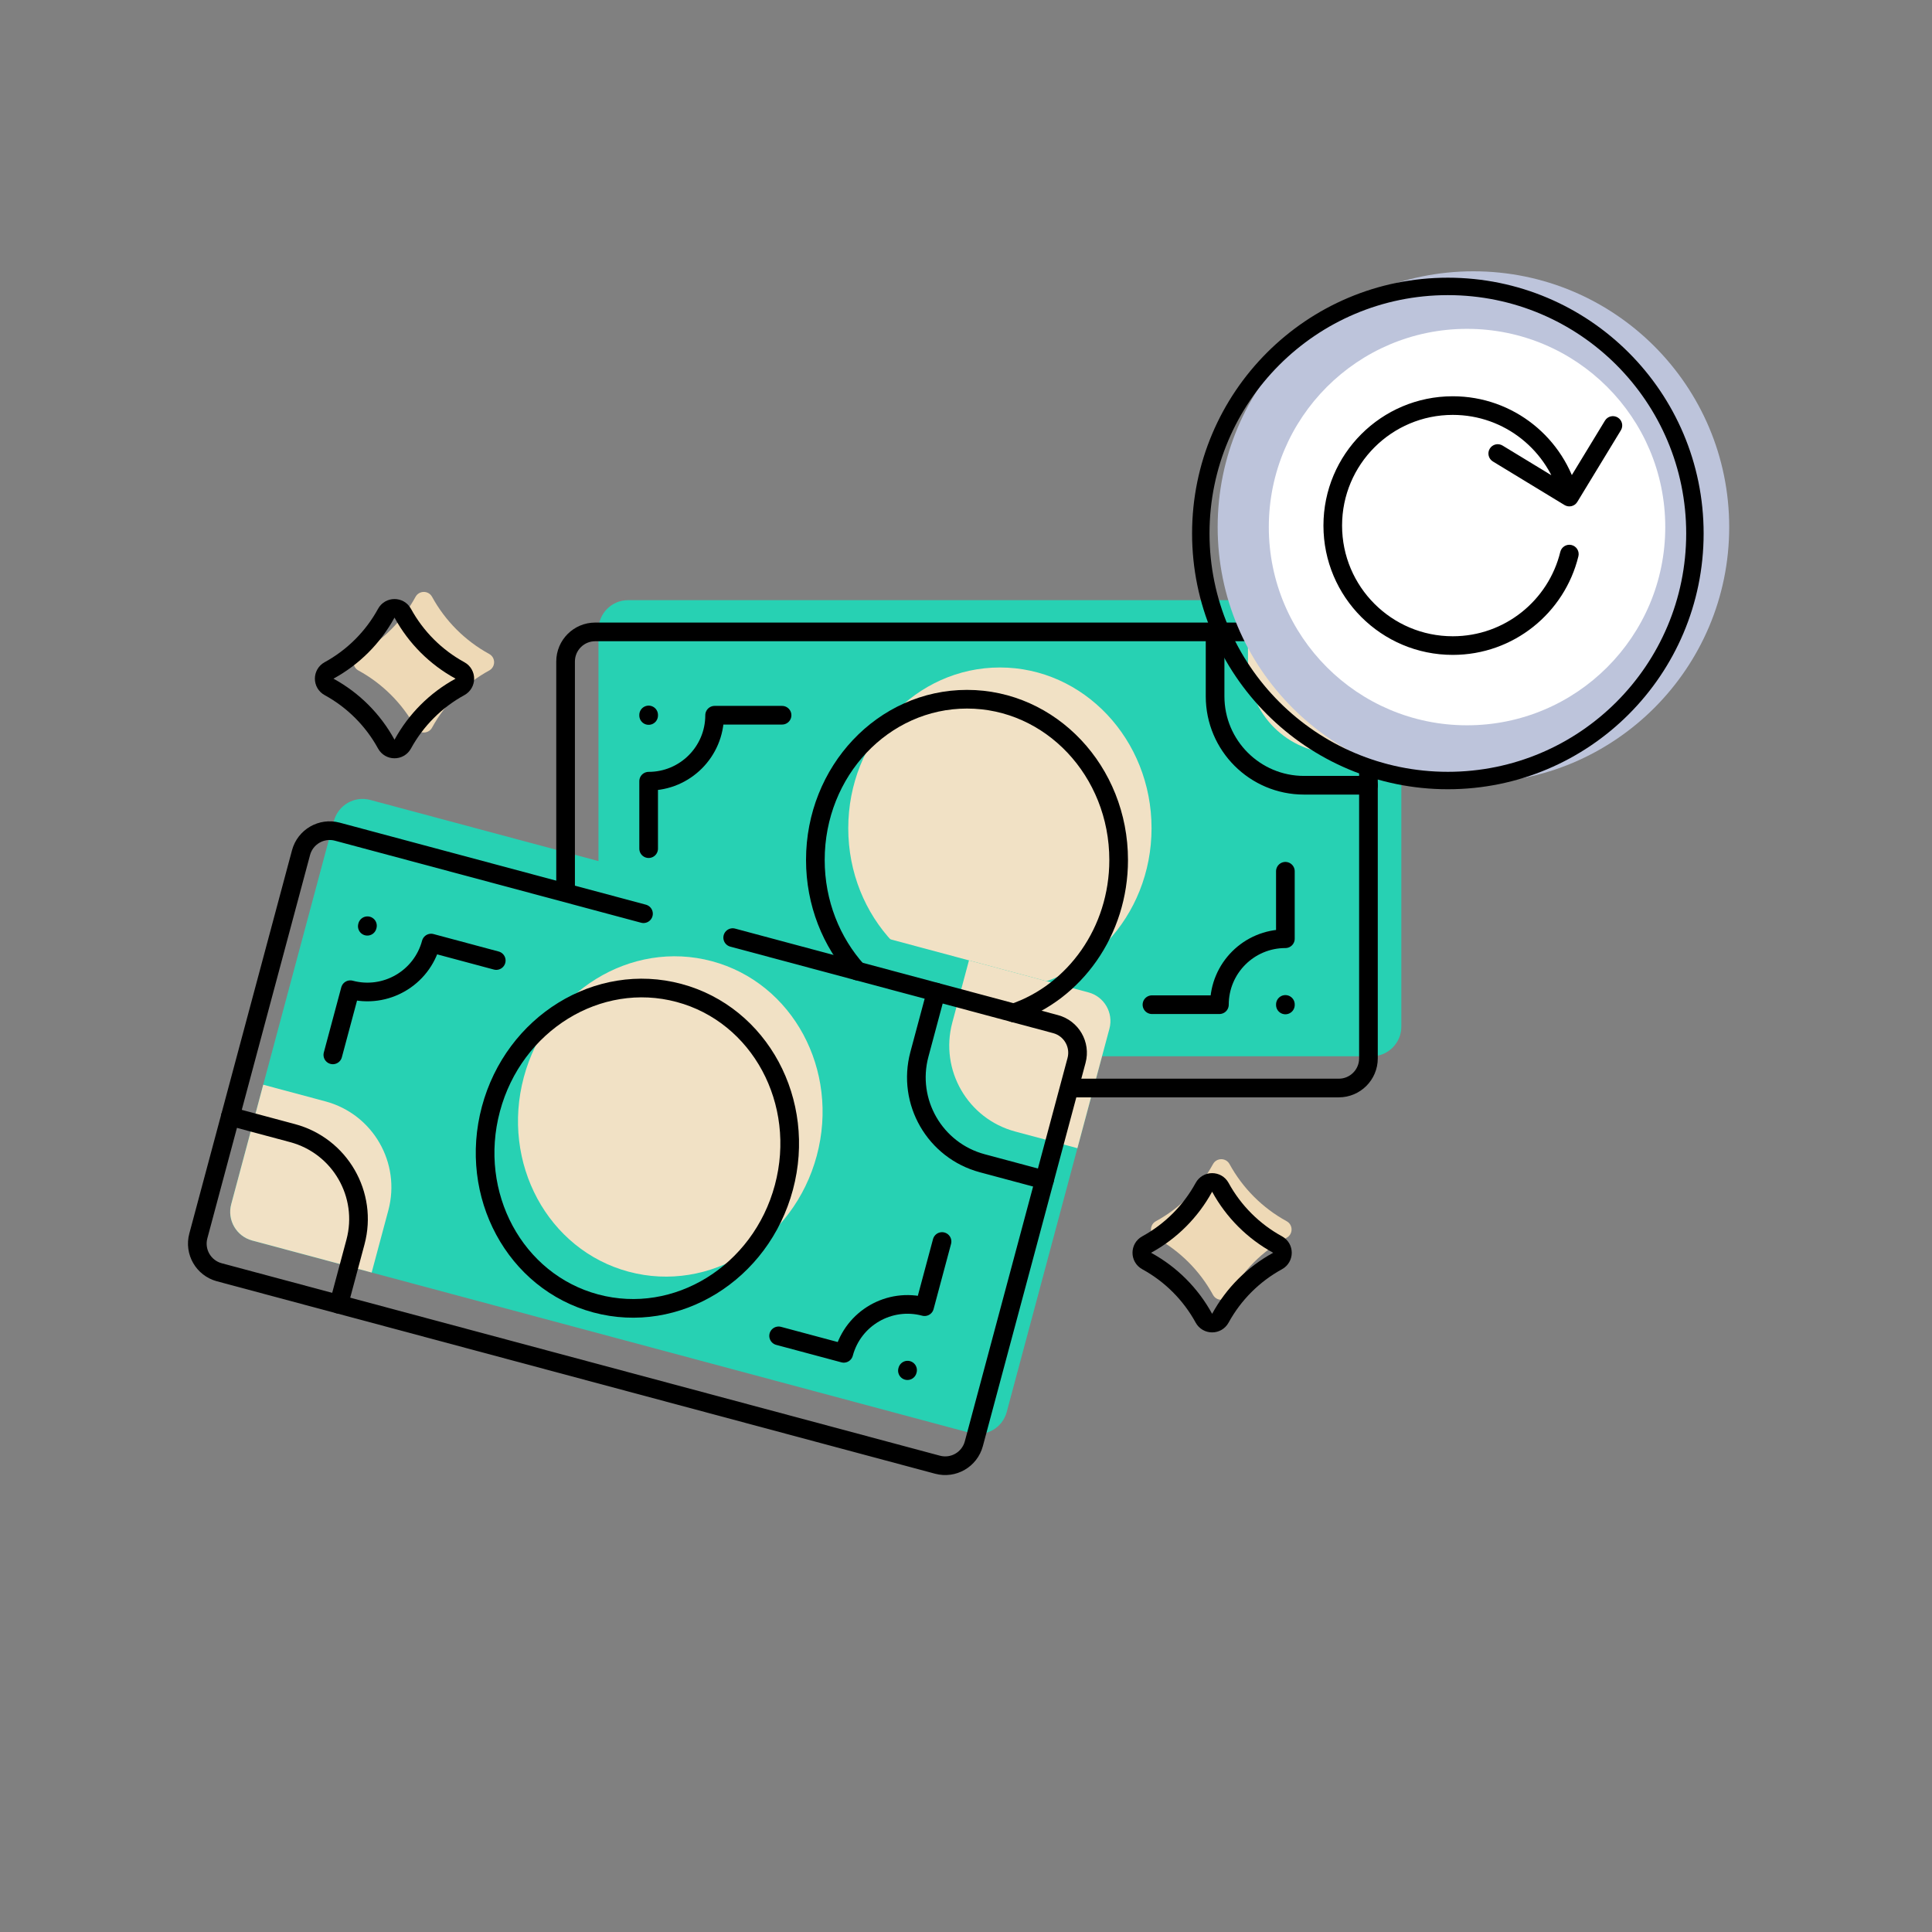 <svg width="235" height="235" viewBox="0 0 235 235" fill="none" xmlns="http://www.w3.org/2000/svg">
<rect x="0" y="0" width="235" height="235" fill="#808080" stroke="none"/>
<path d="M166.846 128.481H76.401C74.409 128.481 72.795 126.867 72.795 124.875V76.606C72.795 74.615 74.409 73 76.401 73H166.846C168.837 73 170.452 74.615 170.452 76.606V124.875C170.452 126.867 168.837 128.481 166.846 128.481Z" fill="#27D1B3"/>
<path d="M151.798 73H166.845C168.837 73 170.451 74.615 170.451 76.606V91.653H162.616C156.641 91.653 151.798 86.81 151.798 80.835V73Z" fill="#F1E1C5"/>
<path d="M121.624 120.292C131.811 120.292 140.069 111.539 140.069 100.741C140.069 89.943 131.811 81.189 121.624 81.189C111.436 81.189 103.178 89.943 103.178 100.741C103.178 111.539 111.436 120.292 121.624 120.292Z" fill="#F1E1C5"/>
<path d="M118.036 174.3L30.674 150.891C28.75 150.376 27.608 148.398 28.124 146.475L40.617 99.851C41.132 97.927 43.11 96.785 45.033 97.301L132.396 120.71C134.32 121.225 135.462 123.203 134.946 125.126L122.453 171.75C121.937 173.674 119.96 174.816 118.036 174.3Z" fill="#27D1B3"/>
<path d="M117.861 116.815L132.396 120.71C134.32 121.225 135.461 123.203 134.946 125.126L131.051 139.661L123.483 137.633C117.712 136.087 114.287 130.155 115.833 124.383L117.861 116.815Z" fill="#F1E1C5"/>
<path d="M45.208 154.786L30.674 150.892C28.75 150.376 27.608 148.399 28.124 146.475L32.019 131.94L39.587 133.968C45.358 135.515 48.783 141.446 47.236 147.218L45.208 154.786Z" fill="#F1E1C5"/>
<path d="M99.348 140.575C102.142 130.145 96.431 119.552 86.591 116.916C76.751 114.28 66.509 120.597 63.714 131.027C60.92 141.457 66.631 152.049 76.471 154.686C86.311 157.322 96.553 151.004 99.348 140.575Z" fill="#F1E1C5"/>
<path d="M156.504 148.545C153.571 146.941 151.16 144.529 149.555 141.596C149.121 140.801 147.98 140.801 147.545 141.596C145.941 144.529 143.529 146.941 140.596 148.545C139.801 148.98 139.801 150.121 140.596 150.555C143.529 152.16 145.941 154.571 147.545 157.504C147.98 158.299 149.121 158.299 149.555 157.504C151.16 154.571 153.571 152.16 156.504 150.555C157.299 150.121 157.299 148.98 156.504 148.545Z" fill="#EED9B6"/>
<path d="M59.504 79.545C56.571 77.941 54.16 75.529 52.555 72.596C52.121 71.801 50.98 71.801 50.545 72.596C48.941 75.529 46.529 77.941 43.596 79.545C42.801 79.98 42.801 81.121 43.596 81.555C46.529 83.16 48.941 85.571 50.545 88.504C50.98 89.299 52.121 89.299 52.555 88.504C54.16 85.571 56.571 83.16 59.504 81.555C60.299 81.121 60.299 79.979 59.504 79.545Z" fill="#EED9B6"/>
<path d="M166.451 95.514H158.616C152.641 95.514 147.798 90.671 147.798 84.696V76.861" stroke="black" stroke-width="2.27" stroke-miterlimit="10" stroke-linecap="round" stroke-linejoin="round"/>
<path d="M68.795 108.121V80.467C68.795 78.475 70.409 76.861 72.401 76.861H162.846C164.837 76.861 166.452 78.475 166.452 80.467V128.736C166.452 130.727 164.837 132.342 162.846 132.342H130.619" stroke="black" stroke-width="2.27" stroke-miterlimit="10" stroke-linecap="round" stroke-linejoin="round"/>
<path d="M123.308 123.207C130.713 120.669 136.068 113.296 136.068 104.602C136.068 93.802 127.813 85.05 117.624 85.05C107.436 85.05 99.177 93.802 99.177 104.602C99.177 109.845 101.123 114.606 104.293 118.115" stroke="black" stroke-width="2.27" stroke-miterlimit="10" stroke-linecap="round" stroke-linejoin="round"/>
<path d="M156.349 122.174V122.238" stroke="black" stroke-width="2.27" stroke-miterlimit="10" stroke-linecap="round" stroke-linejoin="round"/>
<path d="M156.348 105.977V114.179V114.182C151.916 114.182 148.324 117.775 148.324 122.206L148.322 122.206H140.119" stroke="black" stroke-width="2.27" stroke-miterlimit="10" stroke-linecap="round" stroke-linejoin="round"/>
<path d="M78.898 87.029V86.964" stroke="black" stroke-width="2.27" stroke-miterlimit="10" stroke-linecap="round" stroke-linejoin="round"/>
<path d="M78.898 103.226V95.023V95.021C83.33 95.021 86.923 91.428 86.923 86.997L86.924 86.997H95.127" stroke="black" stroke-width="2.27" stroke-miterlimit="10" stroke-linecap="round" stroke-linejoin="round"/>
<path d="M127.051 143.522L119.483 141.494C113.712 139.948 110.287 134.016 111.833 128.244L113.861 120.676" stroke="black" stroke-width="2.27" stroke-miterlimit="10" stroke-linecap="round" stroke-linejoin="round"/>
<path d="M28.019 135.801L35.587 137.829C41.358 139.376 44.783 145.307 43.237 151.079L41.209 158.647" stroke="black" stroke-width="2.27" stroke-miterlimit="10" stroke-linecap="round" stroke-linejoin="round"/>
<path d="M78.271 111.139L41.033 101.162C39.109 100.646 37.132 101.788 36.616 103.712L24.124 150.336C23.608 152.259 24.75 154.236 26.674 154.752L114.037 178.161C115.96 178.677 117.937 177.535 118.453 175.611L130.946 128.987C131.462 127.063 130.32 125.086 128.396 124.571L89.121 114.047" stroke="black" stroke-width="2.27" stroke-miterlimit="10" stroke-linecap="round" stroke-linejoin="round"/>
<path d="M95.348 144.435C98.142 134.006 92.431 123.413 82.591 120.777C72.751 118.14 62.509 124.458 59.714 134.888C56.92 145.318 62.631 155.91 72.471 158.546C82.311 161.183 92.553 154.865 95.348 144.435Z" stroke="black" stroke-width="2.27" stroke-miterlimit="10" stroke-linecap="round" stroke-linejoin="round"/>
<path d="M110.393 166.658L110.376 166.72" stroke="black" stroke-width="2.27" stroke-miterlimit="10" stroke-linecap="round" stroke-linejoin="round"/>
<path d="M114.585 151.012L112.462 158.936L112.461 158.938C108.18 157.791 103.78 160.331 102.633 164.612L102.632 164.611L94.708 162.488" stroke="black" stroke-width="2.27" stroke-miterlimit="10" stroke-linecap="round" stroke-linejoin="round"/>
<path d="M44.678 112.665L44.695 112.602" stroke="black" stroke-width="2.27" stroke-miterlimit="10" stroke-linecap="round" stroke-linejoin="round"/>
<path d="M40.485 128.31L42.608 120.387L42.609 120.385C46.89 121.532 51.29 118.992 52.437 114.711L52.439 114.712L60.362 116.835" stroke="black" stroke-width="2.27" stroke-miterlimit="10" stroke-linecap="round" stroke-linejoin="round"/>
<path d="M155.392 151.376C152.459 149.772 150.047 147.36 148.443 144.427C148.008 143.633 146.867 143.633 146.433 144.427C144.828 147.36 142.417 149.772 139.484 151.376C138.689 151.811 138.689 152.952 139.484 153.387C142.417 154.991 144.828 157.402 146.433 160.336C146.867 161.13 148.008 161.13 148.443 160.336C150.047 157.403 152.459 154.991 155.392 153.387C156.187 152.952 156.187 151.811 155.392 151.376Z" stroke="black" stroke-width="2.27" stroke-miterlimit="10" stroke-linecap="round" stroke-linejoin="round"/>
<path d="M55.941 81.545C53.008 79.941 50.596 77.529 48.992 74.596C48.557 73.801 47.416 73.801 46.981 74.596C45.377 77.529 42.966 79.941 40.032 81.545C39.238 81.98 39.238 83.121 40.032 83.555C42.966 85.16 45.377 87.571 46.981 90.504C47.416 91.299 48.557 91.299 48.992 90.504C50.596 87.571 53.008 85.16 55.941 83.555C56.735 83.121 56.735 81.979 55.941 81.545Z" stroke="black" stroke-width="2.27" stroke-miterlimit="10" stroke-linecap="round" stroke-linejoin="round"/>
<circle cx="179.222" cy="64.111" r="31.111" fill="#BDC4DB"/>
<circle cx="178.444" cy="64.111" r="24.111" fill="white"/>
<circle cx="176.111" cy="64.889" r="30.051" stroke="black" stroke-width="2.12"/>
<path d="M190.3 61.431C190.835 61.756 191.532 61.586 191.857 61.051L197.156 52.339C197.481 51.805 197.312 51.108 196.777 50.783C196.242 50.457 195.545 50.627 195.22 51.162L190.51 58.906L182.766 54.196C182.231 53.87 181.534 54.04 181.209 54.575C180.884 55.109 181.054 55.806 181.588 56.132L190.3 61.431ZM191.99 67.664C192.138 67.056 191.765 66.443 191.157 66.295C190.549 66.147 189.936 66.52 189.788 67.128L191.99 67.664ZM176.707 77.392C169.272 77.392 163.244 71.365 163.244 63.929H160.978C160.978 72.616 168.02 79.658 176.707 79.658V77.392ZM163.244 63.929C163.244 56.494 169.272 50.466 176.707 50.466V48.2C168.02 48.2 160.978 55.242 160.978 63.929H163.244ZM176.707 50.466C183.039 50.466 188.353 54.839 189.788 60.731L191.99 60.194C190.313 53.311 184.108 48.2 176.707 48.2V50.466ZM189.788 67.128C188.353 73.019 183.039 77.392 176.707 77.392V79.658C184.108 79.658 190.313 74.547 191.99 67.664L189.788 67.128Z" fill="black"/>
</svg>
